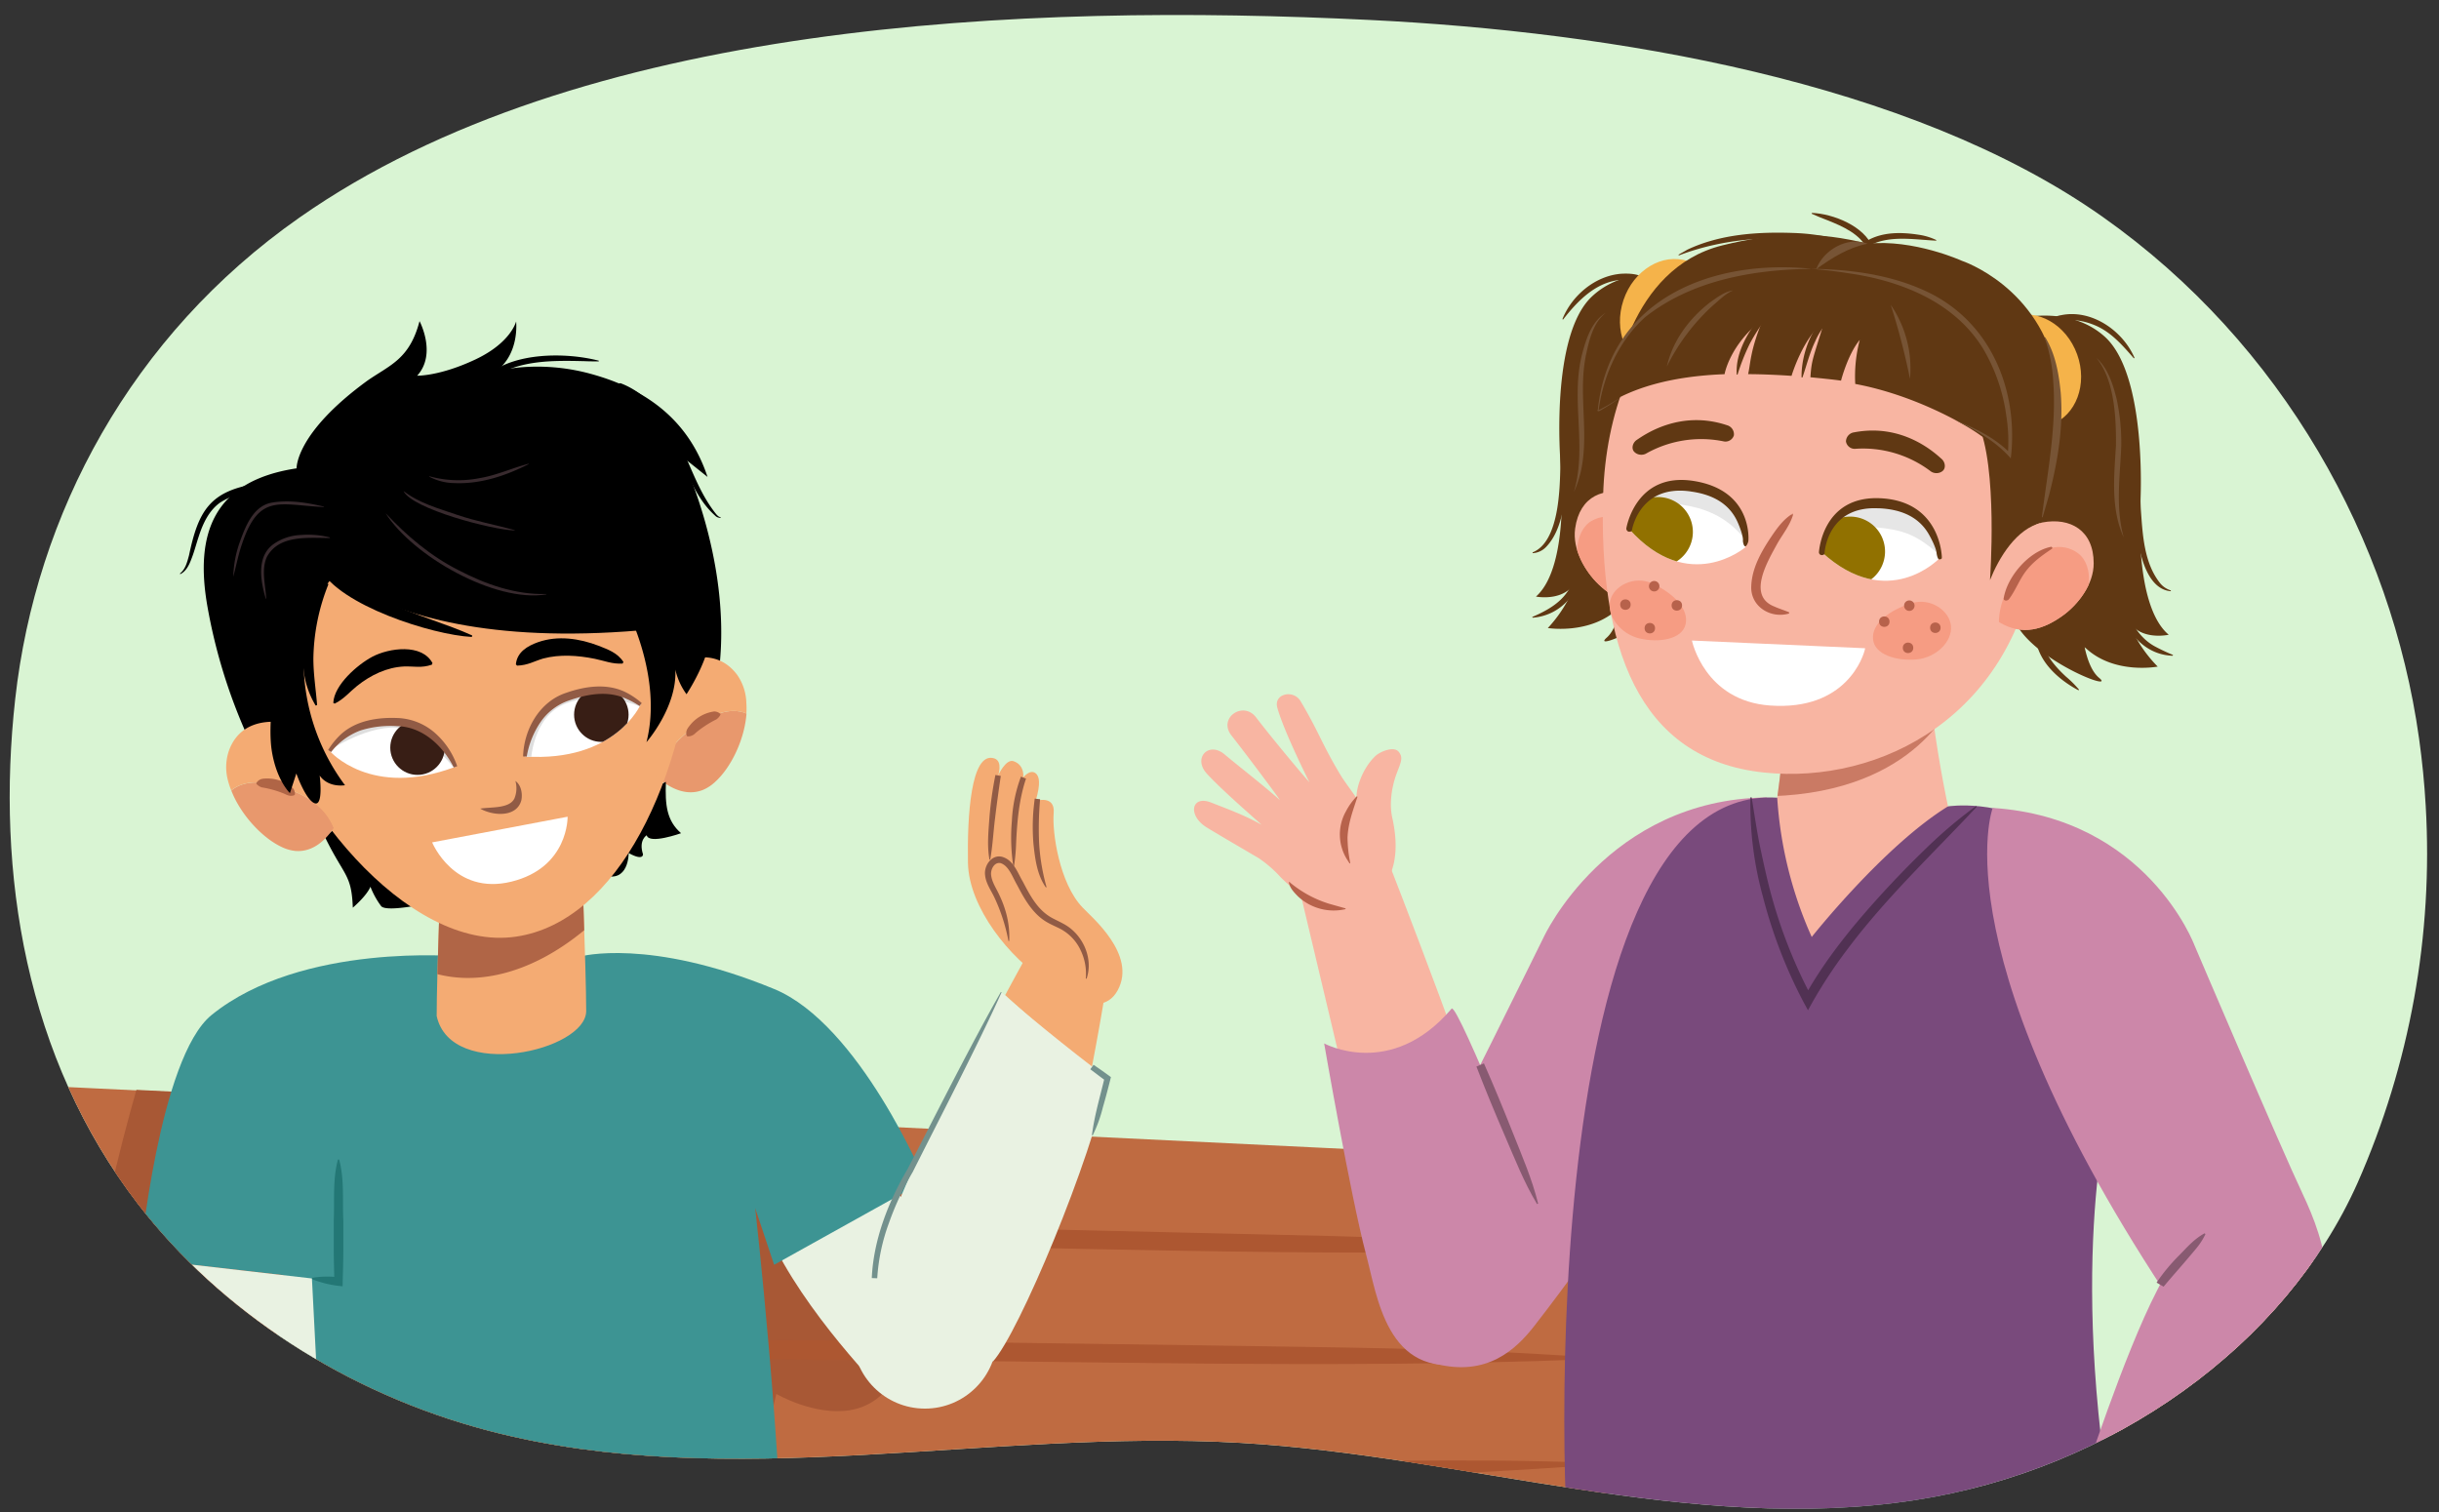 <svg xmlns="http://www.w3.org/2000/svg" xmlns:xlink="http://www.w3.org/1999/xlink" width="760" height="471.3" viewBox="0 0 760 471.3"><rect x="0" y="0" width="760" height="471.3" fill="#333333" stroke="none"/><defs><clipPath id="a"><path d="M755.86,251.13a254.14,254.14,0,0,1-21.23,117.5c-22.51,50.53-76.25,89.37-138,98.88-69.58,10.71-139.49-13.74-210-17.85-78.31-4.55-159.19,15.91-234.3-3.77C107.88,434.25,68.7,408.62,43,375.22c-35-45.51-44.32-103-38.26-157.4,6.41-57.53,36.05-113.24,88.55-150C180.71,6.53,319,.9,426.86,6.22c75.29,3.71,168.08,18.86,228.31,61.34,56.27,39.69,90,101,98.62,162.59Q755.26,240.61,755.86,251.13Z" fill="none"/></clipPath><clipPath id="b"><rect x="-88.45" y="-52.19" width="850.25" height="1005.65" fill="none"/></clipPath><clipPath id="c"><path d="M181,260.39s1.66,42.23,1.66,54.67-42.06,22-46.59,1.58c0-13.29,1.41-47.25,1.41-47.25Z" fill="#f4ab73"/></clipPath><clipPath id="d"><path d="M199.61,219.56s-7.83,18.06-36.08,16.19c0,0,.92-14.26,13-18.56S194.63,215.88,199.61,219.56Z" fill="none"/></clipPath><clipPath id="e"><path d="M102.71,234s12.77,15,39.23,4.94c0,0-5-13.37-17.87-13.95S106.4,229.06,102.71,234Z" fill="none"/></clipPath><clipPath id="f"><path d="M643.52,456.12l-95,5.6,9.88,27.68-67.49-15s40.67,232.34,50.43,300.71c25.21,17.82,58.89-1.64,58.89-1.64L587.35,567.19l120.36,213.2c30.32,3.41,54.1-21.7,54.1-21.7Z" fill="none"/></clipPath><clipPath id="g"><path d="M599.8,199.2A390.57,390.57,0,0,0,607,251.3C587,263.62,564.54,292,564.54,292a125.52,125.52,0,0,1-10.75-43.36c4.3-30.87,2.82-50.6,2.82-50.6Z" fill="#f8b5a2"/></clipPath><clipPath id="h"><path d="M490.82,164.69c1.41-10.18,9.15-13.25,17.5-10.46,4.45,1.48,9.15,10.61,10.17,16.47.37,2.09,2.12,14.91-1,16.15-7.94,3.14-14,.32-19.32-4.7C494,178.19,489.89,171.27,490.82,164.69Z" fill="#f8b5a2"/></clipPath><clipPath id="i"><path d="M543.84,170.56s-17.6,15.07-36.14-5.65c0,0,2.41-15.19,19.48-13C544.46,154.07,543.84,170.56,543.84,170.56Z" fill="#fff"/></clipPath><clipPath id="j"><path d="M604.23,174.09s-16,16.78-36.54-2c0,0,.86-15.36,18.06-14.94C603.16,157.62,604.23,174.09,604.23,174.09Z" fill="#fff"/></clipPath><clipPath id="k"><path d="M652.4,175.53c0-10.28-7.31-14.36-16-12.71-4.6.87-12.09,9.18-13.89,14.86-.64,2-4.42,13.34.47,16.24,7.33,4.37,13.85,2.19,19.77-2.07C647.46,188.48,652.43,182.17,652.4,175.53Z" fill="#f8b5a2"/></clipPath></defs><g clip-path="url(#a)"><g clip-path="url(#b)"><path d="M797.81,441C766.44,47.34,770.48-32,574.71-45c-73.58-4.9-380.19-62.36-502.85-64C-103.92-111.37-66.88-63.87-59.58,548.88c1,82.1-10.51,335.59,14.22,376.48,37.62,62.25,505.62-19.83,555.7-19.83C686.24,905.53,840.66,978.5,797.81,441Z" fill="#d9f4d3"/><polygon points="20.85 510.81 503.91 487.52 487.37 361.35 3.51 337.92 20.85 510.81" fill="#bf6b41"/><path d="M241.9,434.4s47.35,27.63,41.44-42.34c-1.35-16-4.42-30.54-8.33-40.77L42.51,339.64C32.7,373.74,9.25,471,29.28,509l196.19-4.59Z" fill="#a85835"/><path d="M495.74,456.6c-80,5.85-160.26,5.75-240.42,8.38-80.19,1.21-160.36,4.9-240.56,3v-.75c80-5.69,160.27-5.8,240.42-8.38q60.12-1.34,120.25-2.53c40.09-.68,80.16-2,120.3-.47l0,.75Z" fill="#ad5731"/><path d="M493.8,423.65c-80.18,3.11-160.34.26-240.53.14-80.17-1.53-160.41-.58-240.48-5.23v-.75c80.15-2.95,160.35-.31,240.53-.14q60.14.72,120.25,1.58c40.08.7,80.17.72,120.23,3.65v.75Z" fill="#ad5731"/><path d="M488.46,389.51c-80.21,2.44-160.36-1.07-240.56-1.86-80.15-2.2-160.41-1.92-240.45-7.23v-.75c80.19-2.28,160.38,1,240.56,1.86,40.08.82,80.17,1.6,120.25,2.59s80.17,1.38,120.21,4.64l0,.75Z" fill="#ad5731"/><polygon points="3.51 337.92 -3.61 345.01 12.79 512.48 20.85 510.81 3.51 337.92" fill="#ad5731"/><path d="M279.48,371.64s9,10,28.41,29.29l-32.2,33.42s-25.49-25.63-36.08-49.59Z" fill="#e9f2e2"/><path d="M288.22,368s-20.36-48.82-47-59.79c-39-16.06-60.34-10.14-60.34-10.14l-18.77,12-18.78-12s-49.3-4.53-77.4,18.24c-16.37,13.25-22.32,76-22.32,76l61.88,7-12.77-34.3S80.38,451.29,79.81,505.8c0,0,24.93,5.11,82.3,5.11s82.29-5.11,82.29-5.11c-.57-54.51-9.08-129.29-9.08-129.29l5.9,17.65Z" fill="#3d9493"/><path d="M97.22,398.24a28.65,28.65,0,0,1,8.42-.17l-1.45,1.29c-.06-3.16-.18-6.33-.19-9.5,0-2.37,0-7.14,0-9.5.27-6.38-.37-12.73,1.3-19h.38c1.67,6.28,1,12.63,1.3,19,0,2.37,0,7.13,0,9.5,0,3.65-.16,7.33-.22,11a33.27,33.27,0,0,1-9.58-2.24l0-.37Z" fill="#237775"/><path d="M181,260.39s1.66,42.23,1.66,54.67-42.06,22-46.59,1.58c0-13.29,1.41-47.25,1.41-47.25Z" fill="#f4ab73"/><g clip-path="url(#c)"><path d="M186.53,251.71a8.06,8.06,0,0,0-5.51-.58,5.49,5.49,0,0,0-3.64.48q-10.27,5.12-20.88,9.59a6.13,6.13,0,0,0-3.36-.79l-2.12.11c-1.33-1.12-44.11,27.47-37.16,26.94,17.18,24.27,48.08,22.82,74.3-3.1C193.09,279.49,191.08,252.08,186.53,251.71Z" fill="#b06546"/></g><path d="M114.59,118.55c7-4.84,13.06-6.65,16.14-18.47,0,0,5.45,10.21-.74,17,0,0,7,.2,18.15-5.06s12.68-11.85,12.68-11.85,1.18,10.09-6.31,15.57c0,0,12.77-3.74,29.21.67S214.3,130,220.47,148.63L212.18,142s15.69,31.65,12,65.76c-2,18.9-147.17,21.46-147.17,21.46a170.36,170.36,0,0,1-12.38-40.26c-4-22.72,1.91-39.1,27.78-43C92.46,146,91.79,135.12,114.59,118.55Z"/><path d="M217.94,225.44c-7.88,5.23-11.82,10.67-12.46,17.36,3.32,2.72,8.29,5.45,13.53,3.38a12.6,12.6,0,0,0,3.76-2.45c5-4.46,9.25-13.24,9.84-21.37C229.86,221.18,225.06,220.72,217.94,225.44Z" fill="#e8986d"/><path d="M101.24,260.82c6,12.36,8.3,11.47,8.7,22.05,0,0,4.3-3.64,5.49-6.53a25.45,25.45,0,0,0,3.34,6.05c1.86,2.17,16.73-1.32,16.73-1.32l-23.86-29Z"/><path d="M207.5,243.66c-.29,7.24.26,12.12,4.72,16,0,0-10,3.59-10.7.64,0,0-2.6,1.49-1.16,5.92,0,0,.2,2.2-4.46-.37,0,0,.11,9.69-8.14,6.78s-2.66-18.18-2.66-18.18Z"/><path d="M90.56,163.82s-18.23,11.45-10.27,48.06,46.38,85.16,80.6,80c31.6-4.72,52.84-48.79,55.94-97.55,2.23-35.11-39.54-50.54-39.54-50.54Z" fill="#f4ab73"/><path d="M148.34,268.33c.3-2.25,1.85-3.44,3.2-4.76A21.17,21.17,0,0,1,163,257.65a5.47,5.47,0,0,1,4.36,1l-.05.37c-1.79.9-3.27,1-5,1.54a27.1,27.1,0,0,0-4.61,2.22,49.44,49.44,0,0,0-6.43,4.58,7.66,7.66,0,0,1-2.6,1.24l-.29-.24Z" fill="#915b45"/><path d="M107.48,173.72s-.91-1.28-11.43,15.73-10.46,37.84-10.46,37.84L79.82,231s-6.9-18.38-7.42-33,3.21-30.39,11.88-37.22S107.48,173.72,107.48,173.72Z"/><path d="M229.72,210.33c-7.94-10.63-20.57-2.55-20.57-2.55l-7.71,30.92a27.31,27.31,0,0,0,4,4.1c.64-6.69,4.58-12.13,12.46-17.36,7.12-4.72,11.92-4.26,14.67-3.08a24,24,0,0,0,0-3.17A16.09,16.09,0,0,0,229.72,210.33Z" fill="#f4ab73"/><path d="M214,229.31c-.5-1.5.26-2.38,1.09-3.41a11.72,11.72,0,0,1,7.43-4.18,2.82,2.82,0,0,1,1.86.69.32.32,0,0,1,.07.39,3.8,3.8,0,0,1-1.23,1.39,30.22,30.22,0,0,0-3.7,2.15,26.48,26.48,0,0,0-2.84,2.15,3.2,3.2,0,0,1-2.34,1,.33.33,0,0,1-.34-.22Z" fill="#b06546"/><path d="M87,245c9.06,2.69,14.41,6.75,17,13-2.37,3.57-6.33,7.63-11.94,7.19a12.84,12.84,0,0,1-4.32-1.25c-6-2.81-12.72-10-15.66-17.56C74.35,244.42,78.81,242.58,87,245Z" fill="#e8986d"/><path d="M71.31,234c4.49-12.49,18.92-8.45,18.92-8.45l16.42,27.31A27,27,0,0,1,104,258c-2.57-6.21-7.92-10.27-17-13-8.19-2.43-12.65-.59-14.94,1.34a23,23,0,0,1-1-3A16,16,0,0,1,71.31,234Z" fill="#f4ab73"/><path d="M91.6,247.88c-1.43.35-2.08-.11-3.2-.6a32,32,0,0,0-6.85-1.91,3.84,3.84,0,0,1-1.57-1,.31.31,0,0,1-.06-.4c.83-1.3,2-1.35,3.32-1.36a11.93,11.93,0,0,1,8,3,2.59,2.59,0,0,1,.66,1.88.32.32,0,0,1-.26.31Z" fill="#b06546"/><path d="M199.61,219.56s-7.83,18.06-36.08,16.19c0,0,.92-14.26,13-18.56S194.63,215.88,199.61,219.56Z" fill="#fff"/><g clip-path="url(#d)"><path d="M165.41,237.55s.31-14.1,10.71-18.22c11.94-4.72,24.72,1.43,24.72,1.43l-.18-4-11.89-3.59-18,2.69-8.35,5.24-3.58,13.13Z" fill="#dedede"/><circle cx="187.38" cy="222.72" r="8.49" fill="#381e15"/></g><path d="M163,235.72c.24-8.36,5.08-17.05,13.37-19.79,5.85-2.07,12.64-3.07,18.44-.28a23.88,23.88,0,0,1,5.16,3.46l-.67.91a27.32,27.32,0,0,0-5.2-2.69c-5.52-2.06-11.41-.92-16.89,1a17.64,17.64,0,0,0-8.8,6.74,27.38,27.38,0,0,0-4.28,10.73l-1.13-.07Z" fill="#915b45"/><path d="M102.71,234s12.77,15,39.23,4.94c0,0-5-13.37-17.87-13.95S106.4,229.06,102.71,234Z" fill="#fff"/><g clip-path="url(#e)"><path d="M100,235.59s11.18-8.23,21.66-8.85,20.48,13.54,20.48,13.54l5.53-1.43L138.25,225,119,222l-20.25,5.1Z" fill="#dedede"/><circle cx="130.1" cy="233" r="8.49" fill="#381e15"/></g><path d="M141.41,239.18c-3.42-6.77-9.75-12.71-17.61-12.88a31.26,31.26,0,0,0-11.44,1.33,20.61,20.61,0,0,0-9.19,6.75l-.91-.67a24.21,24.21,0,0,1,3.92-4.82c4.74-4.36,11.52-5.39,17.72-5.13a18.76,18.76,0,0,1,11.7,4.71,24.3,24.3,0,0,1,6.87,10.31l-1.06.4Z" fill="#915b45"/><path d="M85.65,212.92s-2.22,12.46-1,20.8c1.41,9.4,5.69,13.44,5.69,13.44l2-6.11s2.94,8.32,5.73,9.28,1.54-8.66,1.54-8.66,2.09,3.71,7.9,3.05a65.06,65.06,0,0,1-12.89-37c-.46-16.72,8.43-27.12,8.43-27.12L94,174.85,81.3,189.32l-2.46,18.11,1.47,9.88,5.34-4.39"/><path d="M195.23,189.71s11.38,21.42,6.21,41.58c0,0,9.59-10.89,9-22.6a20.83,20.83,0,0,0,3.48,7.66s7.62-11.39,7.57-20.1c0-5.4-3.36-14.11-3.36-14.11"/><path d="M90.23,164.88s19.87,41.76,118.05,30.7l12.19-13.65-21.74-50.07L93.63,150.77Z"/><path d="M120.22,160c6.56,7,13.95,13.28,22.56,17.64,8.46,4.42,17.75,7.72,27.42,7.48.07,0,.08.11,0,.12-16.08,2.66-41.68-12.1-50-25.24Z" fill="#382a2e"/><path d="M133.82,148.43a33.83,33.83,0,0,0,15.62.57c5.26-.86,10.1-3.13,15.25-4.48.07,0,.11.08.05.11-7.11,3.64-15.1,6.29-23.18,5.92a17,17,0,0,1-7.79-2c-.06,0,0-.13,0-.11Z" fill="#382a2e"/><path d="M100.89,158c-13.53-.54-20.08-4.47-25.4,11.29-1.2,3.37-1.87,7-2.8,10.44a34.75,34.75,0,0,1,2-10.72c1.78-4.94,4.18-11.32,10-12.37,5.42-.93,11,0,16.23,1.24.07,0,.06.13,0,.12Z" fill="#382a2e"/><path d="M102.75,167.67c-6.79,0-15.87-1.06-19.61,5.94-1.79,4.09-.39,8.61-.2,12.95,0,.07-.1.09-.12,0-1.64-5.47-3-13.1,2.42-17a15.82,15.82,0,0,1,8.59-2.84,27.34,27.34,0,0,1,8.93.76.06.06,0,0,1,0,.12Z" fill="#382a2e"/><path d="M125.71,153c4.87,3.81,11,5.48,16.75,7.45s11.93,3.11,17.91,4.74c.07,0,0,.13,0,.12-6.61-.09-32.08-6.7-34.64-12.31Z" fill="#382a2e"/><path d="M103.86,219c.27-5.55,7.48-11.85,12.19-14.35,5.17-2.72,15.38-4.19,18.72,2l-.22.5c-3.31,1.12-5.53.44-8.63.55-5.39.25-10.37,2.66-14.64,6.05-2.38,1.9-4.08,4.09-7,5.53l-.47-.27Z"/><path d="M194,206.79c-3.19.22-5.73-.89-8.69-1.49-5.32-1.07-10.89-1.44-16.05-.08-2.91.86-4.69,2.09-8.13,2.22l-.38-.39c.36-3.86,3.65-5.76,6.88-6.91,6.23-2.2,12.95-1.16,18.88,1.1,2.85,1.15,5.86,2.13,7.76,5.07l-.27.48Z"/><path d="M147,198.5c-12.39-.65-41.36-9.9-47.27-21.35l3-1.64c5.82,8.56,22.65,14.26,32.35,17.84,4,1.43,8.08,2.88,12.06,4.68l-.1.47Z"/><path d="M102.37,182a64.42,64.42,0,0,0-4.72,23.22c0,4.92.76,9.49,1.16,14.5l-.45.16a27.14,27.14,0,0,1-3.84-12,51.13,51.13,0,0,1,2.77-22.61,37.53,37.53,0,0,1,2-4.76l3,1.52Z"/><path d="M149.64,252c3.26-.56,9.1.08,10.66-3.19a8.32,8.32,0,0,0,.3-5.44c1.79,1.29,2.28,3.91,1.85,6.05-1.49,5.46-8.95,4.81-12.81,2.58Z" fill="#915b45"/><path d="M93.1,153.05c-7.73-1.91-17.76-.66-24.53,3.59-3.46,2.47-5.33,6.49-6.62,10.48-.68,2-1.23,4.17-2,6.26s-1.63,4.43-3.69,5.51c-.12.06-.25-.12-.13-.2,1.7-1.38,2.21-3.6,2.77-5.63,2.91-13.86,6.5-20.11,21.3-22.35a31.64,31.64,0,0,1,13.44.73.85.85,0,1,1-.55,1.61Z"/><path d="M151.82,117c8.33-7.24,24.45-7.23,34.66-4.62a.12.12,0,0,1,0,.24c-1.49,0-3,0-4.42-.07-9.75-.22-20.82-.44-29,5.62a.85.85,0,1,1-1.23-1.17Z"/><path d="M193.53,119.49c8.54,3.3,14.3,11.25,18.41,19.07,3.54,7.36,6.08,15.32,11.28,21.74.36.38.78.84,1.24.84.13,0,.15.22,0,.23a2.19,2.19,0,0,1-1.62-.67c-6.31-5.63-8.77-14-12.51-21.31a54.63,54.63,0,0,0-7.26-10.68c-2.81-3.09-6.13-6.06-10-7.59a.85.85,0,1,1,.47-1.63Z"/><path d="M176.87,254.52l-42.21,8s6.79,16.63,24.68,12.24S176.87,254.52,176.87,254.52Z" fill="#fff"/><circle cx="288.22" cy="416.53" r="22.45" fill="#e9f2e2"/><path d="M337.35,282.83c2.56,2.8,17,14.62,10.93,25.78s-22.48-3-22.48-3c-10.91-6.8-23.93-22.71-24.18-36.72s.81-35,8.24-32.53c2.7.91,1.17,5.27,1.17,5.27s2.4-5.26,4.81-4.41c3.58,1.25,3,5.07,3,5.07s2.08-2.71,3.88-1.3c1.13.9,1.63,3.08,0,8.61,0,0,6.12-2,5.61,3.82S330.06,275.26,337.35,282.83Z" fill="#f4ab73"/><path d="M308.32,267.9c-.8-4.41-.3-8.85,0-13.26a113.66,113.66,0,0,1,1.86-13.13l1.67.3c-.57,3.85-1.31,9.21-1.76,13-.56,4.35-.75,8.7-1.54,13.07Z" fill="#915b45"/><path d="M315.74,269.89a59.52,59.52,0,0,1-.44-14,45.56,45.56,0,0,1,2.83-13.85l1.58.6c-2.18,6.51-2.79,13.45-3.09,20.29a58.48,58.48,0,0,1-.64,6.95Z" fill="#915b45"/><path d="M325.9,276.57c-2.76-3.94-3.37-8.9-3.87-13.56a63.71,63.71,0,0,1,0-10.61c.12-1.18.25-2.35.39-3.52l1.68.19a102.76,102.76,0,0,0-.3,13.81,64.43,64.43,0,0,0,2.31,13.57l-.21.12Z" fill="#915b45"/><path d="M325.67,287.58,346,298.91s-2.18,15.11-5.77,33.61a344.4,344.4,0,0,1-27-22.41C320.41,296.77,325.67,287.58,325.67,287.58Z" fill="#f4ab73"/><path d="M280.45,373.59c8.64-20.87,21.85-46.42,31.54-64.4,5.51,5.09,20.8,17.61,33.12,26.86-4.83,24.88-27.68,79.61-35.76,88.31l-15.08-25.12Z" fill="#e9f2e2"/><path d="M340.75,331.83c1.83,1.25,3.64,2.52,5.42,3.84-.79,3.17-1.61,6.34-2.53,9.48a41.87,41.87,0,0,1-3.16,8.67l-.23-.07c.77-6.12,2.55-12,3.95-17.93l.36,1c-.81-.58-1.62-1.17-2.41-1.78s-1.61-1.2-2.4-1.82l1-1.37Z" fill="#73918d"/><path d="M271.65,398.35c.51-12,5.24-24,11.1-33.93,8.49-16.31,20.1-39.55,29.13-55.28l.22.1c-7.4,16.46-19.5,39.65-27.69,56a90.06,90.06,0,0,0-7.45,16,60.2,60.2,0,0,0-3.61,17.12l-1.7-.06Z" fill="#73918d"/><path d="M314.23,293.2a56.47,56.47,0,0,0-4.37-13.51c-1-2.13-2.64-4.36-2.9-6.92-.41-2.91,1.94-6.49,5.19-5.78,3.65.94,4.89,4.93,6.58,7.78,2.18,4.17,4.37,8.37,8.38,10.88,1.28.79,2.76,1.41,4.22,2.22,6,3.13,9.48,10.73,7.24,17.14l-.24-.05a16.8,16.8,0,0,0-1.69-9,14.32,14.32,0,0,0-6.17-6.45c-1.36-.72-2.87-1.31-4.34-2.18-4.38-2.57-7-7.32-9.21-11.56-1.37-2.3-2.55-6-5.16-6.79-1.95-.39-3.11,2-2.93,3.66.24,2.31,1.62,4.16,2.6,6.35a34,34,0,0,1,1.79,4.58,28.09,28.09,0,0,1,1.26,9.66l-.25,0Z" fill="#915b45"/><path d="M50.1,393S47.42,447.22,61,494.64l40-19.55S99,432.42,97.2,398.42Z" fill="#e9f2e2"/><circle cx="83.03" cy="490.23" r="22.45" fill="#e9f2e2"/><path d="M194.51,499.86c-2,3.26-9.16,20.51-21.61,17.82s-3.55-22.39-3.55-22.39c3.41-12.4,10.78-25.59,24.15-29.81s33.74,5.66,33,8.49-4.72,2.62-4.72,2.62,6,1.82,5.89,4.38c-.18,3.79-4.29,3.32-4.29,3.32s3.36,3.31,2.51,5.44c-.53,1.34-4.14,3.1-8.42.33,0,0,3.69,5.28-2.07,6.46S199.69,490.72,194.51,499.86Z" fill="#f4ab73"/><path d="M193.49,471.18c7.22-1.34,14.61.67,21.6,2.39,2.34.63,4.64,1.4,6.92,2.21l-.54,1.61c-4.44-1.36-9.3-2.75-13.82-3.75a134.14,134.14,0,0,0-14.14-2.22l0-.24Z" fill="#915b45"/><path d="M154.67,487.21c-19.27-6.26-45.58-14.29-66.86-18.92L73,486.59,72.34,510c10.65,6.82,45.61,13,71.57,13.14C146.4,508,151.8,492.55,154.67,487.21Z" fill="#e9f2e2"/><path d="M405,277.49l27,113.64s7.66,32.67,23.61,30.61c22.42-6.09,25.27-16.39,15.73-45-8.6-31.14-38.89-108.58-38.89-108.58Z" fill="#f8b5a2"/><path d="M550.53,248.51s12.56,55.38-72.4,164.66c-5.78,7.43-14.76,15.89-30.74,11.86-25.61-6.44-11.76-43.6-4.25-57.48S481,292.1,481,292.1,500.76,249.1,550.53,248.51Z" fill="#cc87a9"/><path d="M412.61,325.17s20.86,11.43,39.72-10.84c1.77-2.1,28.34,64.61,28.34,64.61s1.58,41-23.52,45.88-28-21-31.49-33.92C420.85,372.78,412.61,325.17,412.61,325.17Z" fill="#cc87a9"/><g clip-path="url(#f)"><path d="M649.41,462.44,487,468.75s-.22,11,6.67,34.08c64,41.11,167.85-7.66,167.85-7.66Z" fill="#384f63" opacity="0.4"/></g><path d="M607,251.3l-53.2-2.71c-78.83-4.8-66.88,240.58-64,242.73,55.62,42.14,171-4.43,171-4.43-17.79-89.72-3.39-142.75-3.39-142.75C673.07,241,607,251.3,607,251.3Z" fill="#794a7c"/><path d="M599.8,199.2A390.57,390.57,0,0,0,607,251.3C587,263.62,564.54,292,564.54,292a125.52,125.52,0,0,1-10.75-43.36c4.3-30.87,2.82-50.6,2.82-50.6Z" fill="#f8b5a2"/><g clip-path="url(#g)"><path d="M543.9,234l50-31,14.77,14.83s-10.73,28.92-56.75,30.3Z" fill="#b7624b" opacity="0.7"/></g><path d="M428.58,235.6c-4.39,4.19-6.17,10.74-5.83,13.22-2.43-3.6-3.87-5.3-5.39-7.87-5.49-9.22-6.49-13-12.09-22.43-2.22-3.74-8.45-2.36-7.26,2,2.06,7.49,10,23.24,10,23.25-1.19-1.23-11.17-13.09-16.6-20.19-4-5.29-12,.15-7.67,5.64,5.56,7.09,15.16,20,15.06,20.1-5.48-4.87-11.62-9.55-17.24-14.24-4.94-4.12-9.94,1.14-5.52,6,5.08,5.59,17,15.73,17,15.92-5.09-2.91-10.53-4.88-15.7-6.91-6.1-2.39-7.41,4.05-1.25,7.82,3.39,2.08,16.08,9.49,16.12,9.52a38.07,38.07,0,0,1,6.89,6c14.34,14.11,23.91,9.6,27.14,7.33,4.29-3,11.29-9.25,7.6-25.91-1-4.37-.17-9.63,1.3-13.63,1.3-3.51,2.24-5.06.7-6.93S430,234.26,428.58,235.6Z" fill="#f8b5a2"/><path d="M423,248.3c-1.44,4.36-2.9,8.21-3.11,12.65a41.27,41.27,0,0,0,.86,8l-.2.15-.78-1.21a14.68,14.68,0,0,1-.33-15.12,18.79,18.79,0,0,1,3.38-4.64l.18.19Z" fill="#b7624b"/><path d="M401.94,275a35.35,35.35,0,0,0,12.26,6.66l5.05,1.42.05.24a16.28,16.28,0,0,1-14.88-4c-1.15-1.18-2.44-2.5-2.77-4.17a.34.34,0,0,1,.28-.38V275Z" fill="#b7624b"/><path d="M620.93,251.78s-17.72,46.88,60.49,161.1c0,0,10.52,15.11,27.44,8.3,24.49-9.86,15.34-35,8.59-49.25s-33.66-77.38-33.66-77.38S669,254.94,620.93,251.78Z" fill="#cc87a9"/><path d="M616,251.38c-13.71,14.68-28.31,28.37-40.35,44.46a149.81,149.81,0,0,0-12.28,19l-1.29-2.37a151,151,0,0,1-12.76-33.08,108.07,108.07,0,0,1-3.88-30.91l.37,0c.92,5.47,1.66,10.89,2.81,16.25s2.3,10.7,3.83,16a154.06,154.06,0,0,0,12.24,30.29l-2.63,0c6.55-11.89,15.16-22.39,24.24-32.38q6.81-7.45,14.07-14.45a143.88,143.88,0,0,1,15.38-13l.25.28Z" fill="#513153"/><path d="M462.41,331.42c3.16,7.14,6.12,14.36,9,21.61s6,14.44,7.88,22.07l-.34.13c-4.06-6.74-6.89-14-10-21.19s-6.08-14.37-8.89-21.65l2.35-1Z" fill="#885a71"/><path d="M630.32,505.42l49.93-106.3s8.35-20.18,23.61-15.1c20.84,10.27,27.09,10.52,12.25,36.73-14.41,28.92-60.61,99.07-60.61,99.07Z" fill="#f8b5a2"/><path d="M649,461.82s19.12-7.77,34.24,17.19C684.61,481.35,723,419.7,723,419.7s9.71-24.23-12.06-41.86c-19.86-16.08-32.69,12.47-38.83,24.39C661.78,422.18,649,461.82,649,461.82Z" fill="#cc87a9"/><path d="M672,399.72a56.55,56.55,0,0,1,6.9-8.37c2.52-2.55,4.82-5.27,8.06-7l.26.25a20.82,20.82,0,0,1-2.91,4.52c-1.95,2.36-4.82,5.69-6.84,8-.92,1.06-2.4,2.77-3.28,3.86L672,399.72Z" fill="#885a71"/><path d="M511.74,88.05c0,.22.07.2,0,.15-1.86-1.14-4.26-1.16-6.4-1-7.9.52-13.66,6.45-18.28,12.39l-.21-.13c2.94-7.35,10.19-13.52,18.34-14.15,2.62-.14,5.61,0,7.76,1.69a1.67,1.67,0,0,1,.5,1l-1.71.12Z" fill="#603813"/><path d="M507.05,202.26a33.39,33.39,0,0,1,3.84-4.12c3.79-3.69,7.37-8.23,7.53-13.7l1.71,0c.23,6-3.83,11.18-8.21,14.87a30,30,0,0,1-4.68,3.15l-.19-.16Z" fill="#603813"/><path d="M478.61,185.92c10.83-9.59,7.66-41.5,7.66-41.5s-3.36-39.58,9.71-51.95,33.88-4.73,33.88-4.73c14.68,8,13.9,46.32,13.9,46.32l-2.51,5.65c-4.15,9.5-12.17,28.58-14.06,38.28-2.57,13.24-32.37,25.84-26.52,20.71,2.21-1.95,3.5-5.72,4.23-9.65-.16.14-.32.27-.48.42-8.71,8.42-22.11,6.25-22.11,6.25a41.61,41.61,0,0,0,9.33-16.07C488.84,187.94,478.61,185.92,478.61,185.92Z" fill="#603813"/><ellipse cx="519.27" cy="99.29" rx="17.86" ry="15.13" transform="matrix(0.32, -0.95, 0.95, 0.32, 259.76, 559.89)" fill="#f5b34a"/><path d="M500.27,97.56c-3.77,3-5,8.16-6,12.72-2.6,11.93.91,24.17-1.56,36.14a34,34,0,0,1-2.29,6.94c4.23-14.19-1.17-29.07,2.66-43.34,1.21-4.58,2.95-9.82,7.16-12.46Z" fill="#775435"/><path d="M477.44,192.28c4.8-2.07,9.47-4.65,11.92-9.47l.73-1.35.89-2.14c.14-.49.53-1.73.69-2.23.27-1,.45-2,.7-3.05l1.7.26a23.44,23.44,0,0,1-5,12.2,16.29,16.29,0,0,1-11.5,6l-.11-.22Z" fill="#603813"/><path d="M477.57,172.14c8.24-3.29,8.5-19.63,8.64-27.27v-4.38l1.71-.06c.33,9,.47,23.24-6.2,30.07a6.22,6.22,0,0,1-4.15,1.89v-.25Z" fill="#603813"/><path d="M638.21,100.82a1.49,1.49,0,0,1,.48-1,7.34,7.34,0,0,1,3.57-1.6c9.52-1.95,19.23,4.84,22.87,13.32l-.21.13c-3.37-3.87-6.77-7.82-11.45-10-4.12-1.87-9.42-2.88-13.54-.63-.08,0,0,.07,0-.15l-1.71-.08Z" fill="#603813"/><path d="M647.62,215.1c-6.57-3.48-13.32-9.66-13.39-17.65h1.71c.32,5.46,4,9.9,7.9,13.48a32.62,32.62,0,0,1,4,4l-.18.17Z" fill="#603813"/><path d="M675.78,197.81c-11.1-9.28-8.82-41.27-8.82-41.27s2.25-39.66-11.16-51.66-34-3.78-34-3.78c-14.45,8.36-12.6,46.68-12.6,46.68s1,2.17,2.67,5.59c4.41,9.37,13,28.22,15.12,37.87,2.94,13.16,33.08,24.92,27.09,20-2.27-1.89-3.66-5.62-4.5-9.53l.49.4c8.94,8.18,22.28,5.63,22.28,5.63a41.59,41.59,0,0,1-9.78-15.79C665.61,200.12,675.78,197.81,675.78,197.81Z" fill="#603813"/><ellipse cx="632.71" cy="112.35" rx="15.13" ry="17.86" transform="matrix(0.94, -0.34, 0.34, 0.94, 0.07, 225.08)" fill="#f5b34a"/><path d="M653.17,111.45c3.65,3.27,5.23,8.27,6.38,12.9A65,65,0,0,1,661,138.87c-.38,9.67-1.87,19.15.77,28.63-4.12-8.93-3-19.21-2.43-28.68.07-8.61-.43-20.5-6.16-27.37Z" fill="#775435"/><path d="M677,204.36c-9.56-.31-15.77-8.86-17-17.73l1.69-.31c.28,1,.49,2,.78,3,1.48,4.87,4.34,9.56,8.91,12.08a60.39,60.39,0,0,0,5.74,2.71l-.1.22Z" fill="#603813"/><path d="M676.43,184.25c-10.73-.92-11.5-23.51-11.23-31.66l1.71,0c.07,1.59.08,5,.21,6.55.55,7.68,1,16.26,5.91,22.52a6.85,6.85,0,0,0,3.4,2.33v.24Z" fill="#603813"/><path d="M490.82,164.69c1.41-10.18,9.15-13.25,17.5-10.46,4.45,1.48,9.15,10.61,10.17,16.47.37,2.09,2.12,14.91-1,16.15-7.94,3.14-14,.32-19.32-4.7C494,178.19,489.89,171.27,490.82,164.69Z" fill="#f8b5a2"/><g clip-path="url(#h)"><path d="M495.9,162.36c-5.36,3.13-6.4,13.53-.31,21.82,5.77,7.84,12.29,13.49,17.65,10.37s6.07-12.8,1.74-21.69C509.26,161.11,501.25,159.23,495.9,162.36Z" fill="#f69c83"/><path d="M504.76,161.43c6.82,2.44,12.24,11.33,12.36,17.8,0,.88-1.24.78-1.62.11-1.6-2.8-2.29-5.94-3.78-8.81-1.78-3.41-4.39-5.9-7.32-8.48A.36.36,0,0,1,504.76,161.43Z" fill="#b7624b"/></g><path d="M499.54,154.42c-1.37,46.5,10.56,82.23,50.2,86.34,36.18,3.75,78.44-17.62,85.21-70,5.95-46-18.56-89.45-62.21-95.77C536.75,69.82,501.09,101.58,499.54,154.42Z" fill="#f8b5a2"/><path d="M641,117.18c-5.2-27.89-29.71-35.92-29.71-35.92s-15-6.83-29.4-5.31c-15.21-3.91-28.72-3.57-45.17.51-29.48,7.32-33.68,44.13-33.68,44.13L535.14,99.4l48.49,4.13,34.66,20.15.53,2.23-2.59,5.86c6.44,13.55,3.86,49,3.86,49,2.81-7,8.24-16.09,16.16-17.89C642.23,143.34,642.9,127.18,641,117.18Z" fill="#603813"/><path d="M543.84,170.56s-17.6,15.07-36.14-5.65c0,0,2.41-15.19,19.48-13C544.46,154.07,543.84,170.56,543.84,170.56Z" fill="#fff"/><g clip-path="url(#i)"><path d="M550.65,164c-7-6.57-14.75-12.82-24.24-15.18-7.67-1.9-16.37-.87-22.74,4-4.12,3.16.41,9.85,4.54,6.68,5-3.84,14.76-2.83,20.7-1.21,7.73,2.12,12.33,6.25,16.45,11.8C548.47,174.24,554.42,167.51,550.65,164Z" opacity="0.1"/><path d="M505.87,164.27A10.87,10.87,0,1,0,518.1,155,10.87,10.87,0,0,0,505.87,164.27Z" fill="#917100"/></g><path d="M543.81,170.26h0c.48,0,1-1.34,1-1.82,0-.17,1.41-15.81-17.36-18.6-17.79-2.61-20.64,14.62-20.67,14.78a1,1,0,0,0,.73,1.08c.49,0,.9,0,1-.47S511,151,526.65,153.13c.11,0,.22.05.33.06,7.23,1,12.12,4.16,14.5,9.61,1.79,4.08,1.63,5.55,1.62,5.59C543.06,168.86,543.35,170.23,543.81,170.26Z" fill="#603813"/><path d="M604.23,174.09s-16,16.78-36.54-2c0,0,.86-15.36,18.06-14.94C603.16,157.62,604.23,174.09,604.23,174.09Z" fill="#fff"/><g clip-path="url(#j)"><path d="M612.17,168.84c-7.46-6-15.68-11.67-25.32-13.3-7.79-1.32-16.39.37-22.37,5.74-3.86,3.46,1.16,9.79,5,6.31,4.7-4.21,14.42-3.69,20.46-2.52,7.87,1.52,11.31,5.35,17.39,10.26C611.42,178.6,616.21,172.1,612.17,168.84Z" opacity="0.1"/><path d="M565.63,171.55A10.88,10.88,0,1,0,576.86,161,10.88,10.88,0,0,0,565.63,171.55Z" fill="#917100"/></g><path d="M604.23,174.31h0c.49,0,.86-.08.86-.56,0-.17-.27-17.62-19.24-18.48-18-.8-19,16.57-19.06,16.73a.91.91,0,0,0,.83,1c.49,0,.9-.16.92-.65s1-14.72,16.79-13.94h.34c7.28.36,12.46,3,15.39,8.16,2.19,3.87,2.38,5.64,2.37,5.68C603.47,172.72,603.76,174.28,604.23,174.31Z" fill="#603813"/><path d="M603.22,147.44a3,3,0,0,1-1.8-.71h0a34.93,34.93,0,0,0-23.21-6.87,2.75,2.75,0,0,1-3-2.27,2.93,2.93,0,0,1,2.57-2.86c15.36-2.92,25.34,6.64,27.23,8.29,1.09.95,1.42,2.8.34,3.74A3,3,0,0,1,603.22,147.44Z" fill="#603813"/><path d="M511.22,141.71a3.05,3.05,0,0,0,1.88-.46h0A34.92,34.92,0,0,1,537,137.53a2.75,2.75,0,0,0,3.28-1.84,2.92,2.92,0,0,0-2.16-3.18c-14.84-4.95-26,3.2-28.09,4.58-1.22.8-1.79,2.58-.85,3.66A3,3,0,0,0,511.22,141.71Z" fill="#603813"/><path d="M501.73,187.26C500.66,192,505,197.64,511,199s13.17.27,14.24-4.47-3.75-9.63-10.36-12.69C509.27,179.24,502.8,182.52,501.73,187.26Z" fill="#f69c83"/><circle cx="522.51" cy="188.67" r="1.63" fill="#b7624b"/><circle cx="514.09" cy="195.77" r="1.63" fill="#b7624b"/><circle cx="506.49" cy="188.42" r="1.63" fill="#b7624b"/><path d="M517.07,182.88a1.63,1.63,0,1,1-1.43-1.81A1.63,1.63,0,0,1,517.07,182.88Z" fill="#b7624b"/><path d="M607.94,195.1c.43,4.84-4.6,9.86-10.78,10.41s-13.09-1.49-13.52-6.33,5-9,12-11.2C601.54,186.15,607.51,190.27,607.94,195.1Z" fill="#f69c83"/><circle cx="587.15" cy="193.73" r="1.63" fill="#b7624b"/><circle cx="594.55" cy="201.89" r="1.63" fill="#b7624b"/><circle cx="603.06" cy="195.63" r="1.63" fill="#b7624b"/><path d="M593.32,188.72a1.63,1.63,0,1,0,1.66-1.6A1.62,1.62,0,0,0,593.32,188.72Z" fill="#b7624b"/><path d="M558.38,160.19s0-.06.21-.07.15.33.14.25a3.57,3.57,0,0,1-.1.35c-1,3.13-3.11,5.74-4.74,8.55-3.06,5.63-9.59,16.38-1,19.75,1.41.64,3,1.12,4.6,1.8l0,.37c-5.85,1.73-12.23-2.29-11.78-8.74.26-5.42,3-10.28,5.85-14.64,1.9-2.81,3.85-5.72,6.77-7.57,0,0,0,0,0,0v0c0-.08,0,.2.14.23s.12,0,.14,0l-.23-.29Z" fill="#b7624b"/><path d="M603.31,75c-7-.33-14.48-1.8-20.95,1.59l-.86-1.41c5-3,11-2.87,16.55-2a19.17,19.17,0,0,1,5.32,1.63l-.06.22Z" fill="#603813"/><path d="M564.58,66.35c6.57.23,16.49,4.15,18.93,10.77l-1.61.58c-2.26-4.77-7.63-7.12-12.31-9-1.68-.65-3.37-1.3-5.06-2.09l.05-.23Z" fill="#603813"/><path d="M571.33,76c-15.91-3-33-2.2-48.19,3.6l-.12-.21c.89-.54,1.8-1,2.71-1.56,10.39-4.93,22.29-5.65,33.62-5.21a62.73,62.73,0,0,1,12.42,1.72L571.33,76Z" fill="#603813"/><path d="M622.11,111.4s-10.49-26.81-59.47-27.73c-64-1.21-64.7,44.27-64.7,44.27,9.88-7.31,23.41-10.71,39.44-11.33,0,0,1.58-9.29,12-17.16-4.06,9.73-3.88,13.77-4.66,17.15,4,0,9.57.25,13.53.53,0,0,3.54-11.95,10.24-17-3.54,11.64-4,11.9-4.36,17.44,2.69.26,6.93.68,9.54,1.05,0,0,2.1-8.19,5.84-12.7a44.62,44.62,0,0,0-1.41,13.73c18.08,3.38,33.68,12.23,38.69,15.78s4.15,2.72,10.06,6.63C626.88,142.09,629.85,126.34,622.11,111.4Z" fill="#603813"/><path d="M564.08,83.8c-18,.24-36.94,3.6-51.4,15-8.1,7.29-12.89,17.78-14.47,28.48l-.06.37,0,.19c0,.06,0,.18-.05,0a61.39,61.39,0,0,0,7.69-4.59,61.49,61.49,0,0,1-7.38,4.82c-.18,0-.28.16-.54,0s-.06-.21,0-.32.06-.46.07-.57c3.85-34,35.52-46.5,66.22-43.44Z" fill="#775435"/><path d="M609.41,131c6.18,2.48,12.39,5.53,17.1,10.37l-.88.28a50,50,0,0,0-.45-12,55.43,55.43,0,0,0-7.29-21.06c-8.9-14.48-25.56-21.08-41.76-23.41-4-.64-8-1.09-12-1.42,12.16.17,24.58,1.73,35.74,6.87,19.88,9.08,28.91,30,26.82,51.1l-.14,1.12C622,137.59,615.65,134,609.41,131Z" fill="#775435"/><path d="M540.09,90.49c-2.44,1-4.36,3.06-6.37,4.73a64.21,64.21,0,0,0-14.32,19c1.77-8,7-15,13.47-20,2.19-1.51,4.51-3.37,7.22-3.71Z" fill="#775435"/><path d="M589.16,95a35.08,35.08,0,0,1,6,23.08,217.45,217.45,0,0,0-6-23.08Z" fill="#775435"/><path d="M541.18,116.74c-.51-7,3.93-14.12,8.32-19.22l1.31,1.11a56.06,56.06,0,0,0-5.61,8.56,66.91,66.91,0,0,0-3.78,9.56Z" fill="#603813"/><path d="M561.37,117.6c-.13-7.69,3.69-17.73,10.68-21.63l.84,1.49a20.73,20.73,0,0,0-7.24,8.86c-1.74,3.57-2.67,7.45-4,11.31l-.24,0Z" fill="#603813"/><path d="M652.4,175.53c0-10.28-7.31-14.36-16-12.71-4.6.87-12.09,9.18-13.89,14.86-.64,2-4.42,13.34.47,16.24,7.33,4.37,13.85,2.19,19.77-2.07C647.46,188.48,652.43,182.17,652.4,175.53Z" fill="#f8b5a2"/><g clip-path="url(#k)"><path d="M647.67,172.53c4.89,3.82,4.54,14.27-2.61,21.68-6.76,7-14,11.72-18.87,7.91s-4.31-13.49,1.16-21.72C634.59,169.51,642.78,168.72,647.67,172.53Z" fill="#f69c83"/><path d="M639,170.43c-7.09,1.51-13.65,9.59-14.63,16-.13.87,1.13.94,1.6.33,1.95-2.57,3.06-5.59,4.92-8.23,2.22-3.14,5.14-5.26,8.39-7.43A.36.36,0,0,0,639,170.43Z" fill="#b7624b"/></g><path d="M565.93,83.89c2.21-6,9.8-10.37,16-7.94-6.09,1.22-11,4.36-16,7.94Z" fill="#775435"/><path d="M637.3,105.12c3.18,5.16,4.24,11.28,4.82,17.21.89,10.79-.94,21.61-3.64,32l-2,6.9-.23-.07c1.74-14,4.59-28,3.55-42.17a49.09,49.09,0,0,0-2.69-13.76l.2-.14Z" fill="#775435"/><path d="M527.21,199.62s3.88,18.81,24.37,20.25c23.63,1.66,29.13-15.23,29.61-17.85Z" fill="#fff"/><path d="M124.53,607.5c-4.16,0-10.94-2.49-10.94-9.79V546.32c0-42-6.16-42.86-8-43-.42,0-4-1.74-4.47-1.85L38.6,477.58c-4.11-1-10-7-9.37-14.23s7.37-13,11.48-11.92l65.53,23.79c2.59.22,16.35,2.35,23.66,15.11s5.56,31.21,5.56,56v51.39C135.46,605,128.68,607.5,124.53,607.5Z" fill="#473f3b"/></g></g></svg>